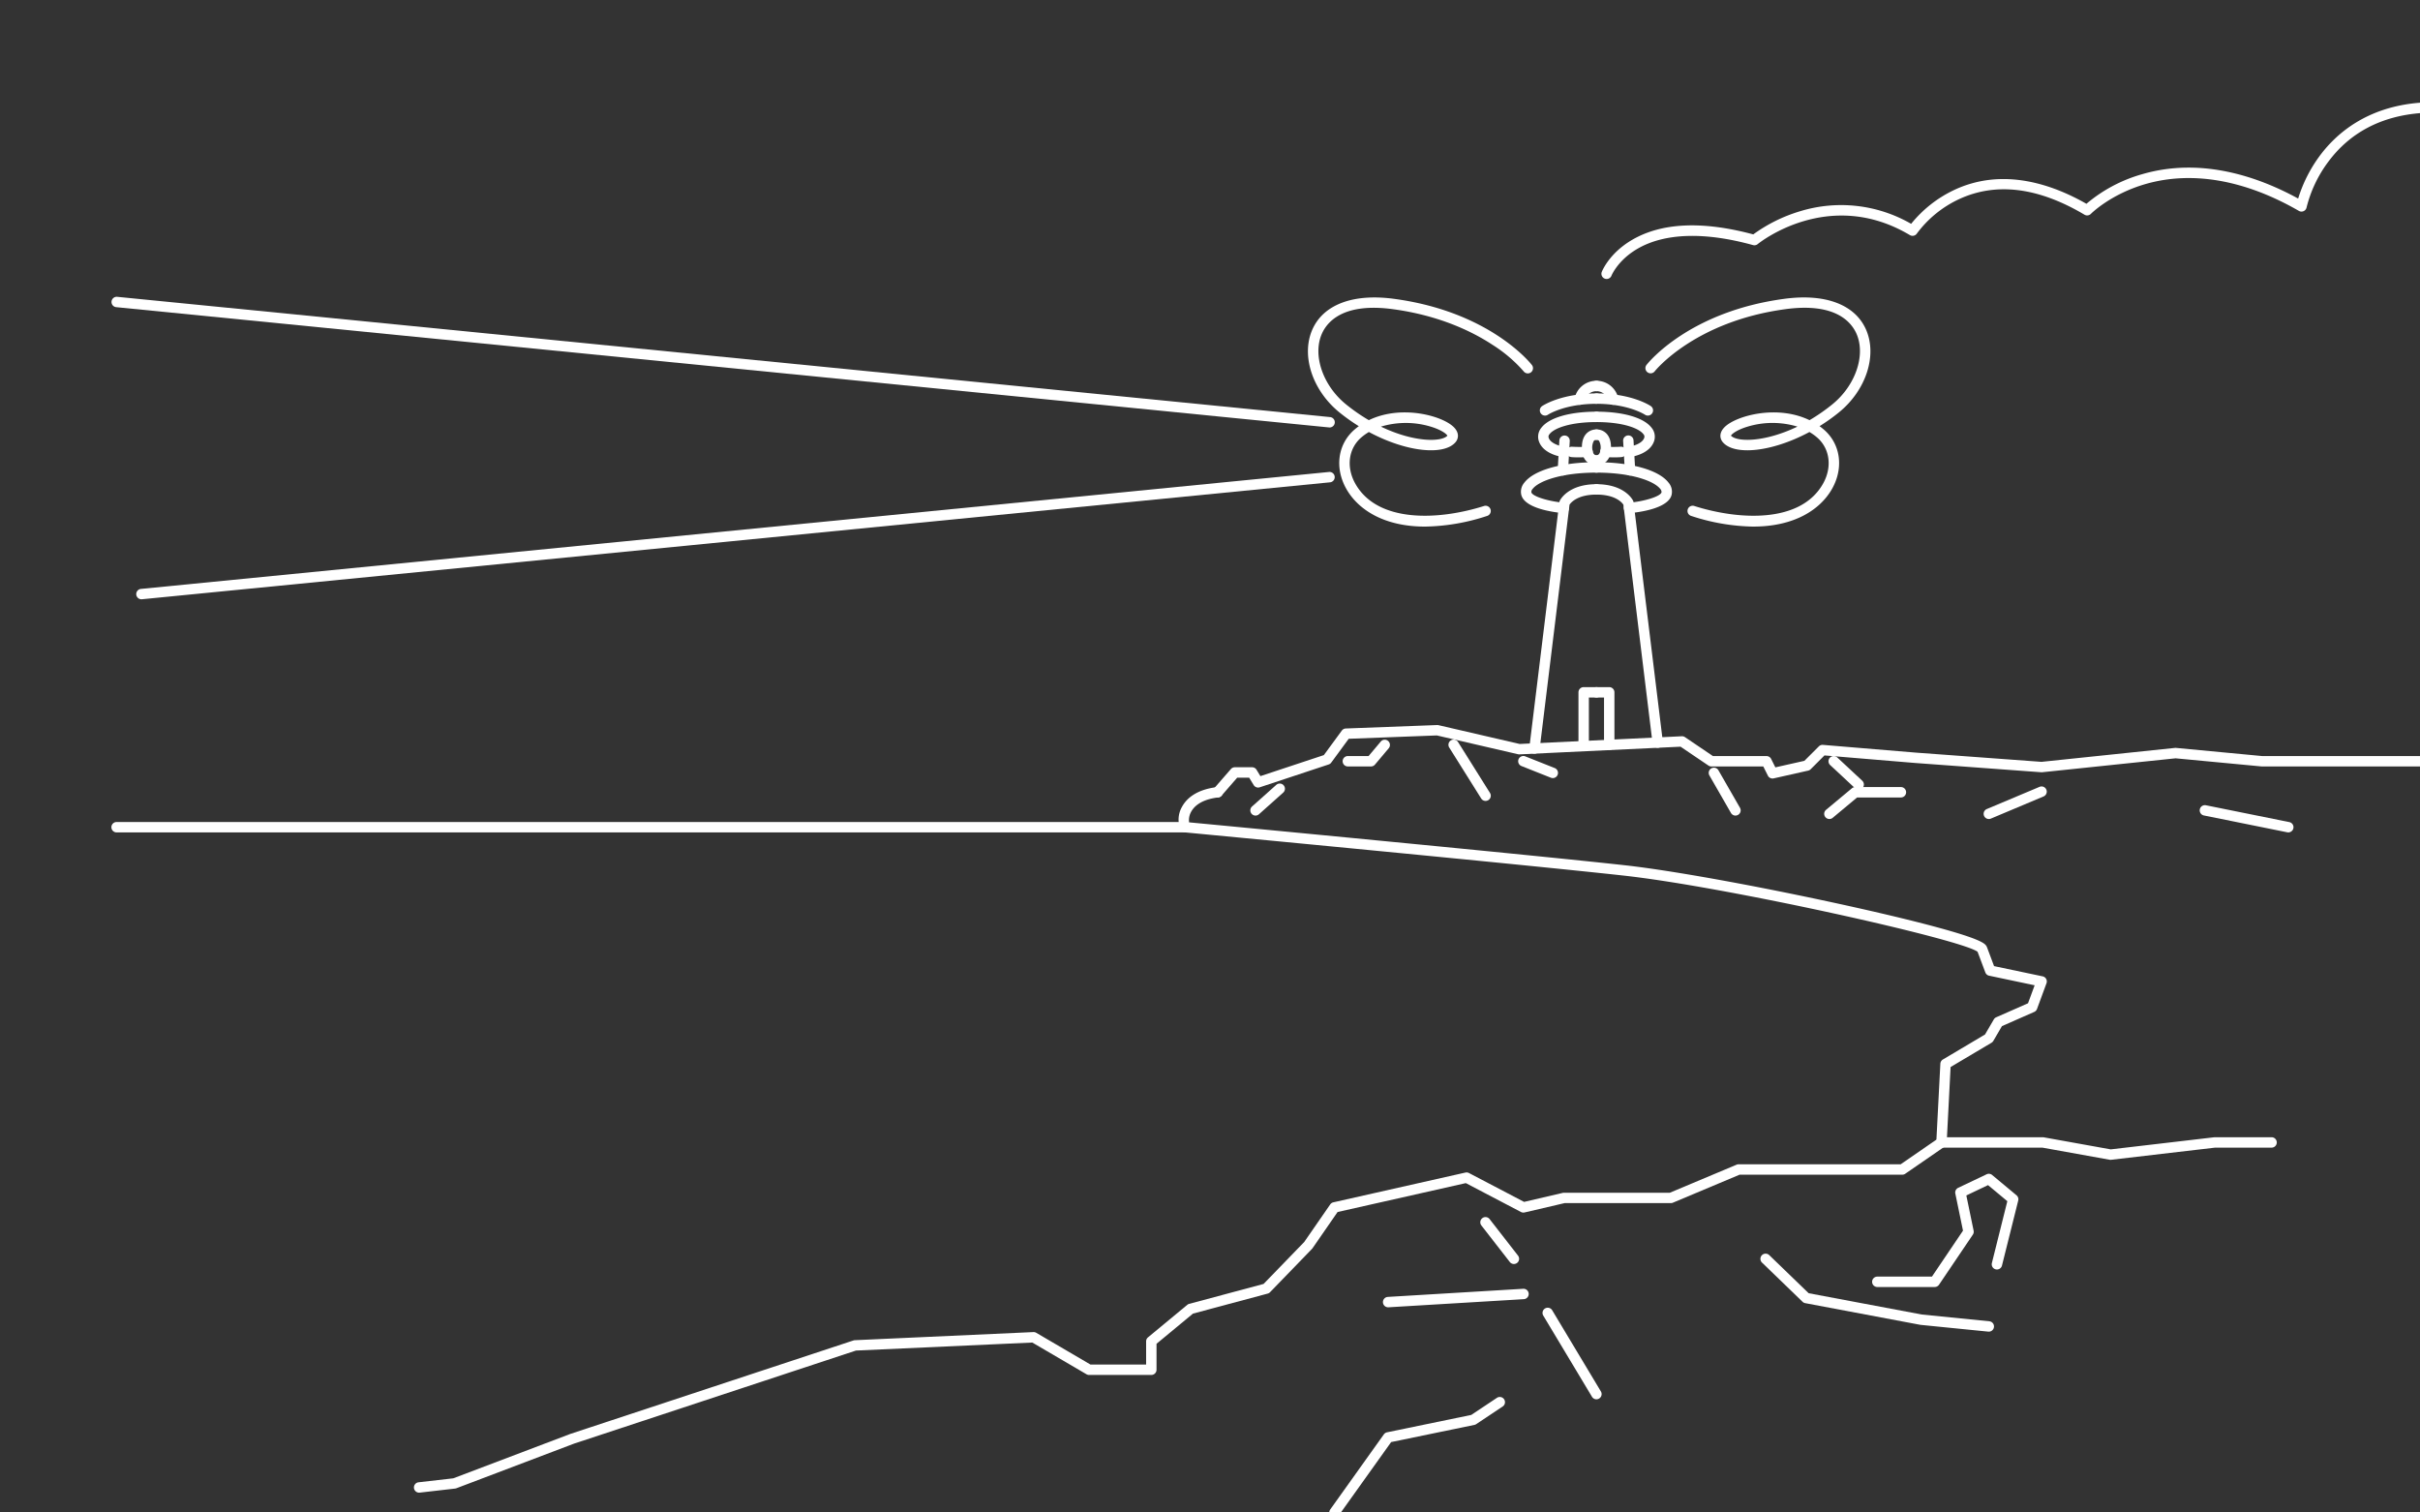 <svg xmlns="http://www.w3.org/2000/svg" xmlns:xlink="http://www.w3.org/1999/xlink" width="800" height="500" viewBox="0 0 800 500">
  <rect x="0" y="0" width="800" height="500" fill="#333333" stroke="none"/>
  <defs>
    <clipPath id="clip-path">
      <rect id="長方形_28344" data-name="長方形 28344" width="800" height="500" transform="translate(0)" fill="none"/>
    </clipPath>
  </defs>
  <g id="グループ_802" data-name="グループ 802" transform="translate(0)" clip-path="url(#clip-path)">
    <path id="パス_6174" data-name="パス 6174" d="M642.659,407.439a1.719,1.719,0,0,1-1.3-2.847l5.7-6.551a1.717,1.717,0,0,1,1.3-.591h5.7a1.72,1.72,0,0,1,1.468.824l1.284,2.108,20.969-6.946,5.941-8.1a1.719,1.719,0,0,1,1.322-.7l30.194-1.139a1.771,1.771,0,0,1,.453.044l26.829,6.213,53.6-2.552a1.757,1.757,0,0,1,1.045.294l9.248,6.256h17.7a1.719,1.719,0,0,1,1.537.95l1.393,2.784,9.595-2.159,4.775-4.774a1.721,1.721,0,0,1,1.358-.5l30.764,2.564,41.49,3.049,44.134-4.612a1.876,1.876,0,0,1,.341,0l28.525,2.7h52.332a1.719,1.719,0,1,1,0,3.438H987.94a1.555,1.555,0,0,1-.162-.008l-28.435-2.689L915.227,399.1a1.766,1.766,0,0,1-.3,0l-41.66-3.061-29.987-2.5-4.563,4.563a1.721,1.721,0,0,1-.838.462L826.48,401.13a1.717,1.717,0,0,1-1.914-.908l-1.519-3.038H805.878a1.716,1.716,0,0,1-.963-.3l-9.211-6.231-53.266,2.537a1.707,1.707,0,0,1-.469-.043l-26.837-6.215L686,388.037l-5.775,7.876a1.718,1.718,0,0,1-.846.615l-22.787,7.548a1.72,1.72,0,0,1-2.008-.737l-1.492-2.45h-3.949l-5.182,5.96a1.714,1.714,0,0,1-1.3.591" transform="translate(-240.146 -143.81)" fill="#fff"/>
    <path id="パス_6175" data-name="パス 6175" d="M976.788,411.028a1.713,1.713,0,0,1-1.171-.461l-8.261-7.691a1.719,1.719,0,1,1,2.343-2.516l8.261,7.691a1.719,1.719,0,0,1-1.172,2.977" transform="translate(-362.346 -149.962)" fill="#fff"/>
    <path id="パス_6176" data-name="パス 6176" d="M966.25,426.865a1.719,1.719,0,0,1-1.1-3.039l8.546-7.122a1.718,1.718,0,0,1,1.1-.4h15.1a1.719,1.719,0,1,1,0,3.438H975.417l-8.068,6.723a1.712,1.712,0,0,1-1.1.4" transform="translate(-361.492 -156.115)" fill="#fff"/>
    <path id="パス_6177" data-name="パス 6177" d="M778.079,411.484a1.717,1.717,0,0,1-1.458-.806l-10.539-16.806a1.719,1.719,0,1,1,2.912-1.826l10.539,16.806a1.719,1.719,0,0,1-1.454,2.632" transform="translate(-286.975 -146.715)" fill="#fff"/>
    <path id="パス_6178" data-name="パス 6178" d="M814.138,407.183a1.7,1.7,0,0,1-.634-.122l-9.684-3.846a1.719,1.719,0,1,1,1.269-3.194l9.684,3.846a1.719,1.719,0,0,1-.635,3.317" transform="translate(-300.819 -149.962)" fill="#fff"/>
    <path id="パス_6179" data-name="パス 6179" d="M719.17,400.089h-7.691a1.719,1.719,0,0,1,0-3.437h6.892l4.042-4.8a1.719,1.719,0,0,1,2.63,2.214l-4.557,5.412a1.718,1.718,0,0,1-1.315.612" transform="translate(-265.953 -146.715)" fill="#fff"/>
    <path id="パス_6180" data-name="パス 6180" d="M662.714,425.042a1.719,1.719,0,0,1-1.146-3l7.976-7.121a1.719,1.719,0,1,1,2.29,2.563l-7.976,7.122a1.712,1.712,0,0,1-1.144.437" transform="translate(-247.666 -155.431)" fill="#fff"/>
    <path id="パス_6181" data-name="パス 6181" d="M912.3,421.881a1.719,1.719,0,0,1-1.492-.863l-7.121-12.391a1.719,1.719,0,1,1,2.981-1.713l7.121,12.391a1.719,1.719,0,0,1-1.489,2.575" transform="translate(-338.59 -152.269)" fill="#fff"/>
    <path id="パス_6182" data-name="パス 6182" d="M863.288,343.246a1.718,1.718,0,0,1-1.7-1.51l-9.644-78.869c-.483-.717-2.664-3.323-8.9-3.323a1.719,1.719,0,0,1,0-3.437c9.43,0,12.013,5.249,12.118,5.472a1.716,1.716,0,0,1,.151.524L865,341.319a1.721,1.721,0,0,1-1.708,1.927" transform="translate(-315.289 -96.04)" fill="#fff"/>
    <path id="パス_6183" data-name="パス 6183" d="M853.8,261.33a1.719,1.719,0,0,1-.151-3.431c5.345-.479,10.538-2.126,10.9-3.454a1.459,1.459,0,0,0-.4-1.116c-2-2.6-9.454-5.406-21.113-5.406a1.719,1.719,0,1,1,0-3.437c11.513,0,20.649,2.588,23.841,6.753a4.585,4.585,0,0,1,.988,4.1c-1.214,4.512-10.953,5.721-13.909,5.984-.052,0-.1.007-.154.007" transform="translate(-315.288 -91.682)" fill="#fff"/>
    <path id="パス_6184" data-name="パス 6184" d="M860.456,243.567a1.719,1.719,0,0,1-1.714-1.622l-.553-9.772a1.719,1.719,0,1,1,3.432-.194l.553,9.773a1.719,1.719,0,0,1-1.619,1.813c-.033,0-.066,0-.1,0" transform="translate(-321.613 -86.384)" fill="#fff"/>
    <path id="パス_6185" data-name="パス 6185" d="M843.042,239.147h0a1.719,1.719,0,0,1-.032-3.437c.4-.022,1.087-.237,1.282-1.411a4.647,4.647,0,0,0-.387-3.369,1,1,0,0,0-.862-.327,1.719,1.719,0,0,1,0-3.437,4.41,4.41,0,0,1,3.484,1.544c1.586,1.872,1.4,4.66,1.156,6.155a4.817,4.817,0,0,1-4.639,4.283" transform="translate(-315.289 -85.187)" fill="#fff"/>
    <path id="パス_6186" data-name="パス 6186" d="M850.8,239.8c-1.559,0-3.052-.082-3.146-.087a1.719,1.719,0,1,1,.191-3.433,41.536,41.536,0,0,0,4.947.007,1.719,1.719,0,0,1,.36,3.419c-.668.07-1.519.093-2.351.093" transform="translate(-317.055 -88.606)" fill="#fff"/>
    <path id="パス_6187" data-name="パス 6187" d="M853.855,232.769a1.719,1.719,0,0,1-.2-3.425c1.249-.155,4.618-1,5.209-3.045a1.175,1.175,0,0,0-.306-1.121c-1.494-1.987-6.871-3.992-15.516-3.992a1.719,1.719,0,0,1,0-3.438c8.911,0,15.739,2.006,18.264,5.365a4.644,4.644,0,0,1,.859,4.142c-1.346,4.649-7.828,5.469-8.1,5.5a1.609,1.609,0,0,1-.2.012" transform="translate(-315.288 -81.655)" fill="#fff"/>
    <path id="パス_6188" data-name="パス 6188" d="M860.036,215.425a1.711,1.711,0,0,1-.962-.3c-.074-.049-5.512-3.6-16.033-3.6a1.719,1.719,0,0,1,0-3.437c11.7,0,17.716,4.021,17.967,4.193a1.719,1.719,0,0,1-.972,3.138" transform="translate(-315.289 -78.035)" fill="#fff"/>
    <path id="パス_6189" data-name="パス 6189" d="M848.594,209.359a1.719,1.719,0,0,1-1.681-1.37,3.933,3.933,0,0,0-3.873-3.141,1.719,1.719,0,0,1,0-3.437,7.345,7.345,0,0,1,7.241,5.892,1.723,1.723,0,0,1-1.687,2.057" transform="translate(-315.289 -75.529)" fill="#fff"/>
    <path id="パス_6190" data-name="パス 6190" d="M847.267,384.224a1.719,1.719,0,0,1-1.719-1.719V366.875h-2.508a1.719,1.719,0,0,1,0-3.437h4.226a1.719,1.719,0,0,1,1.719,1.719V382.5a1.719,1.719,0,0,1-1.719,1.719" transform="translate(-315.289 -136.289)" fill="#fff"/>
    <path id="パス_6191" data-name="パス 6191" d="M905.651,233.082a68.5,68.5,0,0,1-20.544-3.532,1.719,1.719,0,1,1,1.038-3.277c15.056,4.767,35.239,5.684,42.565-7.421,3.046-5.449,2.249-11.568-1.983-15.225a17.35,17.35,0,0,0-2.531-1.814c-12.432,6.679-24.875,7.861-28.656,3.345-.969-1.158-1.309-3.079.641-5C900,196.4,913.538,192.7,924.224,197.9a60.709,60.709,0,0,0,7.536-5.231c7.625-6.182,11.077-16.176,8.029-23.248-1.73-4.011-7.065-10.415-23.359-8.242-30.156,4.021-43.256,20.4-43.385,20.57a1.719,1.719,0,0,1-2.71-2.116c.561-.719,14.106-17.658,45.641-21.861,13.543-1.809,23.373,1.944,26.97,10.288,3.695,8.572-.1,20.045-9.02,27.278a62.28,62.28,0,0,1-6.393,4.543q.737.534,1.442,1.142c5.5,4.753,6.6,12.591,2.735,19.5-3.819,6.831-12.361,12.552-26.059,12.552m-7.409-30.058c2.044,2.165,11.17,2.213,21.983-2.99a28.5,28.5,0,0,0-16.724.083c-3.43,1.078-4.966,2.363-5.258,2.907" transform="translate(-326.032 -58.998)" fill="#fff"/>
    <path id="パス_6192" data-name="パス 6192" d="M730.173,233.081c-13.7,0-22.241-5.721-26.059-12.553-3.863-6.912-2.764-14.749,2.735-19.5q.7-.609,1.442-1.142a62.174,62.174,0,0,1-6.392-4.543c-8.921-7.233-12.715-18.706-9.021-27.277,3.6-8.344,13.43-12.094,26.971-10.289,31.534,4.2,45.079,21.143,45.64,21.861a1.719,1.719,0,1,1-2.709,2.116,46.914,46.914,0,0,0-10.294-8.768c-6.426-4.228-17.383-9.708-33.091-11.8-16.3-2.169-21.631,4.231-23.359,8.242-3.047,7.071.4,17.066,8.029,23.248A60.573,60.573,0,0,0,711.6,197.9c10.685-5.2,24.225-1.5,28.042,2.257,1.951,1.919,1.61,3.841.641,5-3.779,4.518-16.223,3.334-28.656-3.344a17.338,17.338,0,0,0-2.531,1.813c-4.231,3.658-5.028,9.777-1.983,15.225,7.325,13.1,27.508,12.187,42.564,7.421a1.719,1.719,0,0,1,1.038,3.278,68.514,68.514,0,0,1-20.544,3.531M715.6,200.033c10.831,5.214,19.972,5.16,21.983,2.992-.29-.543-1.825-1.829-5.258-2.908a28.5,28.5,0,0,0-16.725-.084" transform="translate(-259.096 -58.999)" fill="#fff"/>
    <path id="パス_6193" data-name="パス 6193" d="M810.262,345.186a1.722,1.722,0,0,1-1.708-1.928l9.923-81.155a1.716,1.716,0,0,1,.151-.524c.1-.223,2.688-5.473,12.119-5.473a1.719,1.719,0,0,1,0,3.438c-6.2,0-8.393,2.578-8.9,3.331l-9.879,80.8a1.719,1.719,0,0,1-1.7,1.51" transform="translate(-302.996 -96.04)" fill="#fff"/>
    <path id="パス_6194" data-name="パス 6194" d="M818.325,261.33c-.051,0-.1,0-.154-.007-2.956-.263-12.695-1.472-13.909-5.984a4.587,4.587,0,0,1,.987-4.1c3.193-4.166,12.328-6.753,23.841-6.753a1.719,1.719,0,1,1,0,3.437c-11.659,0-19.117,2.8-21.113,5.406a1.457,1.457,0,0,0-.4,1.116c.357,1.329,5.55,2.975,10.9,3.454a1.719,1.719,0,0,1-.151,3.431" transform="translate(-301.338 -91.682)" fill="#fff"/>
    <path id="パス_6195" data-name="パス 6195" d="M825.294,243.567c-.033,0-.066,0-.1,0a1.719,1.719,0,0,1-1.619-1.813l.552-9.773a1.719,1.719,0,1,1,3.433.194l-.553,9.772a1.719,1.719,0,0,1-1.714,1.622" transform="translate(-308.633 -86.384)" fill="#fff"/>
    <path id="パス_6196" data-name="パス 6196" d="M841.189,239.147a4.817,4.817,0,0,1-4.639-4.283c-.249-1.5-.429-4.284,1.156-6.156a4.411,4.411,0,0,1,3.484-1.543,1.719,1.719,0,1,1,0,3.438.994.994,0,0,0-.861.327,4.65,4.65,0,0,0-.387,3.369c.2,1.179.891,1.389,1.287,1.41h0a1.7,1.7,0,0,1,1.7,1.717,1.736,1.736,0,0,1-1.737,1.72Z" transform="translate(-313.438 -85.187)" fill="#fff"/>
    <path id="パス_6197" data-name="パス 6197" d="M832.145,239.8c-.833,0-1.683-.023-2.352-.093a1.719,1.719,0,0,1,.36-3.419,41.414,41.414,0,0,0,4.948-.007,1.719,1.719,0,1,1,.191,3.433c-.094,0-1.587.087-3.146.087" transform="translate(-310.388 -88.606)" fill="#fff"/>
    <path id="パス_6198" data-name="パス 6198" d="M821.679,232.769a1.612,1.612,0,0,1-.2-.012c-.276-.032-6.759-.852-8.1-5.5a4.645,4.645,0,0,1,.859-4.142c2.525-3.359,9.353-5.365,18.264-5.365a1.719,1.719,0,0,1,0,3.438c-8.645,0-14.022,2.006-15.516,3.992a1.175,1.175,0,0,0-.306,1.121c.594,2.052,4.044,2.907,5.206,3.045a1.718,1.718,0,0,1-.2,3.425" transform="translate(-304.742 -81.655)" fill="#fff"/>
    <path id="パス_6199" data-name="パス 6199" d="M815.851,215.42a1.718,1.718,0,0,1-.975-3.134c.251-.171,6.273-4.193,17.967-4.193a1.719,1.719,0,0,1,0,3.438c-10.541,0-15.98,3.563-16.034,3.6a1.715,1.715,0,0,1-.958.292" transform="translate(-305.091 -78.035)" fill="#fff"/>
    <path id="パス_6200" data-name="パス 6200" d="M834.152,209.351a1.739,1.739,0,0,1-.351-.037,1.712,1.712,0,0,1-1.334-2.012,7.345,7.345,0,0,1,7.241-5.892,1.719,1.719,0,0,1,0,3.438,3.934,3.934,0,0,0-3.874,3.143,1.728,1.728,0,0,1-1.682,1.36" transform="translate(-311.955 -75.529)" fill="#fff"/>
    <path id="パス_6201" data-name="パス 6201" d="M836.279,384.224a1.719,1.719,0,0,1-1.719-1.719V365.157a1.719,1.719,0,0,1,1.719-1.719h4.226a1.719,1.719,0,0,1,0,3.438H838V382.5a1.719,1.719,0,0,1-1.719,1.719" transform="translate(-312.753 -136.289)" fill="#fff"/>
    <path id="パス_6202" data-name="パス 6202" d="M461.328,200.179a1.581,1.581,0,0,1-.171-.009L60.2,160.409a1.718,1.718,0,1,1,.339-3.42L461.5,196.75a1.719,1.719,0,0,1-.168,3.429" transform="translate(-21.788 -58.867)" fill="#fff"/>
    <path id="パス_6203" data-name="パス 6203" d="M73.442,291.721a1.719,1.719,0,0,1-.167-3.429l392.784-38.663a1.719,1.719,0,0,1,.337,3.421L73.612,291.712a1.555,1.555,0,0,1-.17.009" transform="translate(-26.69 -93.607)" fill="#fff"/>
    <path id="パス_6204" data-name="パス 6204" d="M220.312,649.561a1.719,1.719,0,0,1-.194-3.426l11.5-1.318,38.711-14.683c.024-.009.048-.017.071-.025l93.478-30.861a1.719,1.719,0,0,1,.461-.085l59.039-2.684a1.684,1.684,0,0,1,.947.234l17.936,10.5h18.389v-7.674a1.717,1.717,0,0,1,.623-1.324l12.971-10.734a1.714,1.714,0,0,1,.651-.336l24.588-6.587,13.437-13.869,8.584-12.406a1.717,1.717,0,0,1,1.036-.7l43.665-9.841a1.721,1.721,0,0,1,1.176.155L585.6,553.44l12.8-2.985a1.717,1.717,0,0,1,.391-.046h34.987l22.044-9.259a1.717,1.717,0,0,1,.666-.134h53.584l11.833-8.161,1.3-25.1a1.717,1.717,0,0,1,.839-1.389l13.93-8.271,2.908-4.983a1.711,1.711,0,0,1,.792-.706l10.513-4.627,2.191-5.946-15.049-3.169a1.719,1.719,0,0,1-1.256-1.078l-2.563-6.834c-5.388-4.126-83.02-21.409-116.779-25.16-31.821-3.536-144.2-14.2-145.334-14.309a1.717,1.717,0,0,1-1.374-.942,8.507,8.507,0,0,1,.476-7.486c1.353-2.512,4.46-5.686,11.587-6.541a1.719,1.719,0,1,1,.41,3.413c-5.663.679-8,2.963-8.97,4.758a5.665,5.665,0,0,0-.673,3.484c11.924,1.133,114.132,10.86,144.259,14.207,15.049,1.673,42.637,6.644,70.284,12.665,13.129,2.859,24.541,5.588,33,7.89,14.759,4.017,15.584,5.391,16.076,6.212a1.741,1.741,0,0,1,.136.281l2.352,6.272,16.072,3.384a1.719,1.719,0,0,1,1.259,2.277l-3.131,8.5a1.721,1.721,0,0,1-.92.979l-10.67,4.694-2.85,4.886a1.724,1.724,0,0,1-.607.611l-13.522,8.028-1.294,25.023a1.715,1.715,0,0,1-.741,1.326l-12.971,8.945a1.721,1.721,0,0,1-.976.3H656.827l-22.045,9.259a1.725,1.725,0,0,1-.665.134H598.981l-13.226,3.086a1.718,1.718,0,0,1-1.188-.151l-18.226-9.548-42.4,9.554-8.282,11.972a1.623,1.623,0,0,1-.18.218L501.619,583.29a1.72,1.72,0,0,1-.789.464l-24.685,6.612-12.059,9.98v8.584a1.719,1.719,0,0,1-1.719,1.719H441.793a1.72,1.72,0,0,1-.869-.236l-17.9-10.477-58.3,2.649-93.218,30.776-38.877,14.746a1.722,1.722,0,0,1-.414.1L220.51,649.55a1.77,1.77,0,0,1-.2.011" transform="translate(-81.766 -156.115)" fill="#fff"/>
    <path id="パス_6205" data-name="パス 6205" d="M793.752,659.265a1.715,1.715,0,0,1-1.358-.664L783,646.526a1.719,1.719,0,0,1,2.714-2.111l9.392,12.076a1.718,1.718,0,0,1-1.356,2.774" transform="translate(-293.283 -241.407)" fill="#fff"/>
    <path id="パス_6206" data-name="パス 6206" d="M732.833,687.8a1.719,1.719,0,0,1-.1-3.434l44.726-2.684a1.719,1.719,0,1,1,.206,3.431L732.938,687.8c-.036,0-.07,0-.105,0" transform="translate(-273.961 -255.631)" fill="#fff"/>
    <path id="パス_6207" data-name="パス 6207" d="M833.381,721.972a1.717,1.717,0,0,1-1.476-.834L815.8,694.3a1.719,1.719,0,0,1,2.948-1.769l16.1,26.837a1.719,1.719,0,0,1-1.472,2.6" transform="translate(-305.628 -259.386)" fill="#fff"/>
    <path id="パス_6208" data-name="パス 6208" d="M704.476,778.817a1.719,1.719,0,0,1-1.4-2.717L720.8,751.279a1.719,1.719,0,0,1,1.052-.684l27.849-5.748,8.444-5.628a1.719,1.719,0,1,1,1.907,2.86l-8.722,5.814a1.723,1.723,0,0,1-.606.253l-27.518,5.679L705.876,778.1a1.717,1.717,0,0,1-1.4.72" transform="translate(-263.327 -277.099)" fill="#fff"/>
    <path id="パス_6209" data-name="パス 6209" d="M1006.294,688.874a1.439,1.439,0,0,1-.172-.009l-22.364-2.236c-.049-.005-.1-.013-.147-.021l-38.017-7.156a1.718,1.718,0,0,1-.876-.453L931.3,666.028a1.719,1.719,0,0,1,2.389-2.472l13.048,12.613,37.438,7.047,22.29,2.229a1.719,1.719,0,0,1-.169,3.429" transform="translate(-348.834 -248.653)" fill="#fff"/>
    <path id="パス_6210" data-name="パス 6210" d="M1010.541,658.282H991.533a1.719,1.719,0,0,1,0-3.437h18.1l10.265-15.192-2.538-12.261a1.72,1.72,0,0,1,.944-1.9l9.393-4.472a1.721,1.721,0,0,1,1.84.232l8.051,6.708a1.719,1.719,0,0,1,.567,1.737l-5.367,21.469a1.719,1.719,0,1,1-3.335-.834l5.1-20.423-6.376-5.312L1021,628.015l2.411,11.65a1.725,1.725,0,0,1-.259,1.311l-11.182,16.549a1.717,1.717,0,0,1-1.424.756" transform="translate(-370.973 -232.82)" fill="#fff"/>
    <path id="パス_6211" data-name="パス 6211" d="M1081.432,608.993a1.716,1.716,0,0,1-.3-.027l-22.213-4h-33.392a1.719,1.719,0,1,1,0-3.437h33.545a1.66,1.66,0,0,1,.3.027l22.113,3.98,34.186-4a1.665,1.665,0,0,1,.2-.011h18.784a1.719,1.719,0,0,1,0,3.438h-18.684l-34.341,4.013a1.63,1.63,0,0,1-.2.012" transform="translate(-383.72 -225.574)" fill="#fff"/>
    <path id="パス_6212" data-name="パス 6212" d="M413.572,438.226H60.374a1.719,1.719,0,1,1,0-3.437h353.2a1.719,1.719,0,1,1,0,3.437" transform="translate(-21.789 -163.046)" fill="#fff"/>
    <path id="パス_6213" data-name="パス 6213" d="M848.413,112.59a1.718,1.718,0,0,1-1.6-2.331c.1-.251,2.447-6.187,10.06-10.619,9.779-5.692,23.242-6.295,40.022-1.791a51.314,51.314,0,0,1,15.414-7.634,46.322,46.322,0,0,1,36.777,4.144,40.492,40.492,0,0,1,14.238-11.2c16.083-7.553,32.451-1.862,43.707,4.575a49.209,49.209,0,0,1,18.471-9.8c19.646-5.716,38.541.951,51.523,8.068a47.053,47.053,0,0,1,6.851-13.74c5.38-7.43,15.561-16.576,33.505-17.954a1.718,1.718,0,1,1,.264,3.427c-13.3,1.022-23.7,6.551-30.9,16.431a42.19,42.19,0,0,0-6.933,14.762,1.719,1.719,0,0,1-2.544,1.153c-17.736-10.233-35.24-13.307-50.622-8.9-11.628,3.335-18.081,9.816-18.144,9.881a1.721,1.721,0,0,1-2.106.277C991.1,82.261,977.147,80.532,964.928,86.2a36.574,36.574,0,0,0-13.94,11.357,1.724,1.724,0,0,1-2.312.529c-26.93-16.027-50.076,2.773-50.306,2.965a1.714,1.714,0,0,1-1.557.334c-15.879-4.391-29.016-4.013-37.993,1.1-6.682,3.8-8.783,8.963-8.8,9.014a1.724,1.724,0,0,1-1.6,1.091" transform="translate(-317.304 -20.363)" fill="#fff"/>
    <path id="パス_6214" data-name="パス 6214" d="M1050.572,426.738a1.719,1.719,0,0,1-.667-3.3l17.443-7.335a1.719,1.719,0,0,1,1.333,3.169l-17.444,7.335a1.707,1.707,0,0,1-.666.135" transform="translate(-393.112 -155.987)" fill="#fff"/>
    <path id="パス_6215" data-name="パス 6215" d="M1192.455,434.885a1.742,1.742,0,0,1-.343-.035l-27.584-5.569a1.718,1.718,0,0,1,.679-3.369l27.585,5.569a1.719,1.719,0,0,1-.338,3.4" transform="translate(-435.974 -159.704)" fill="#fff"/>
  </g>
</svg>
